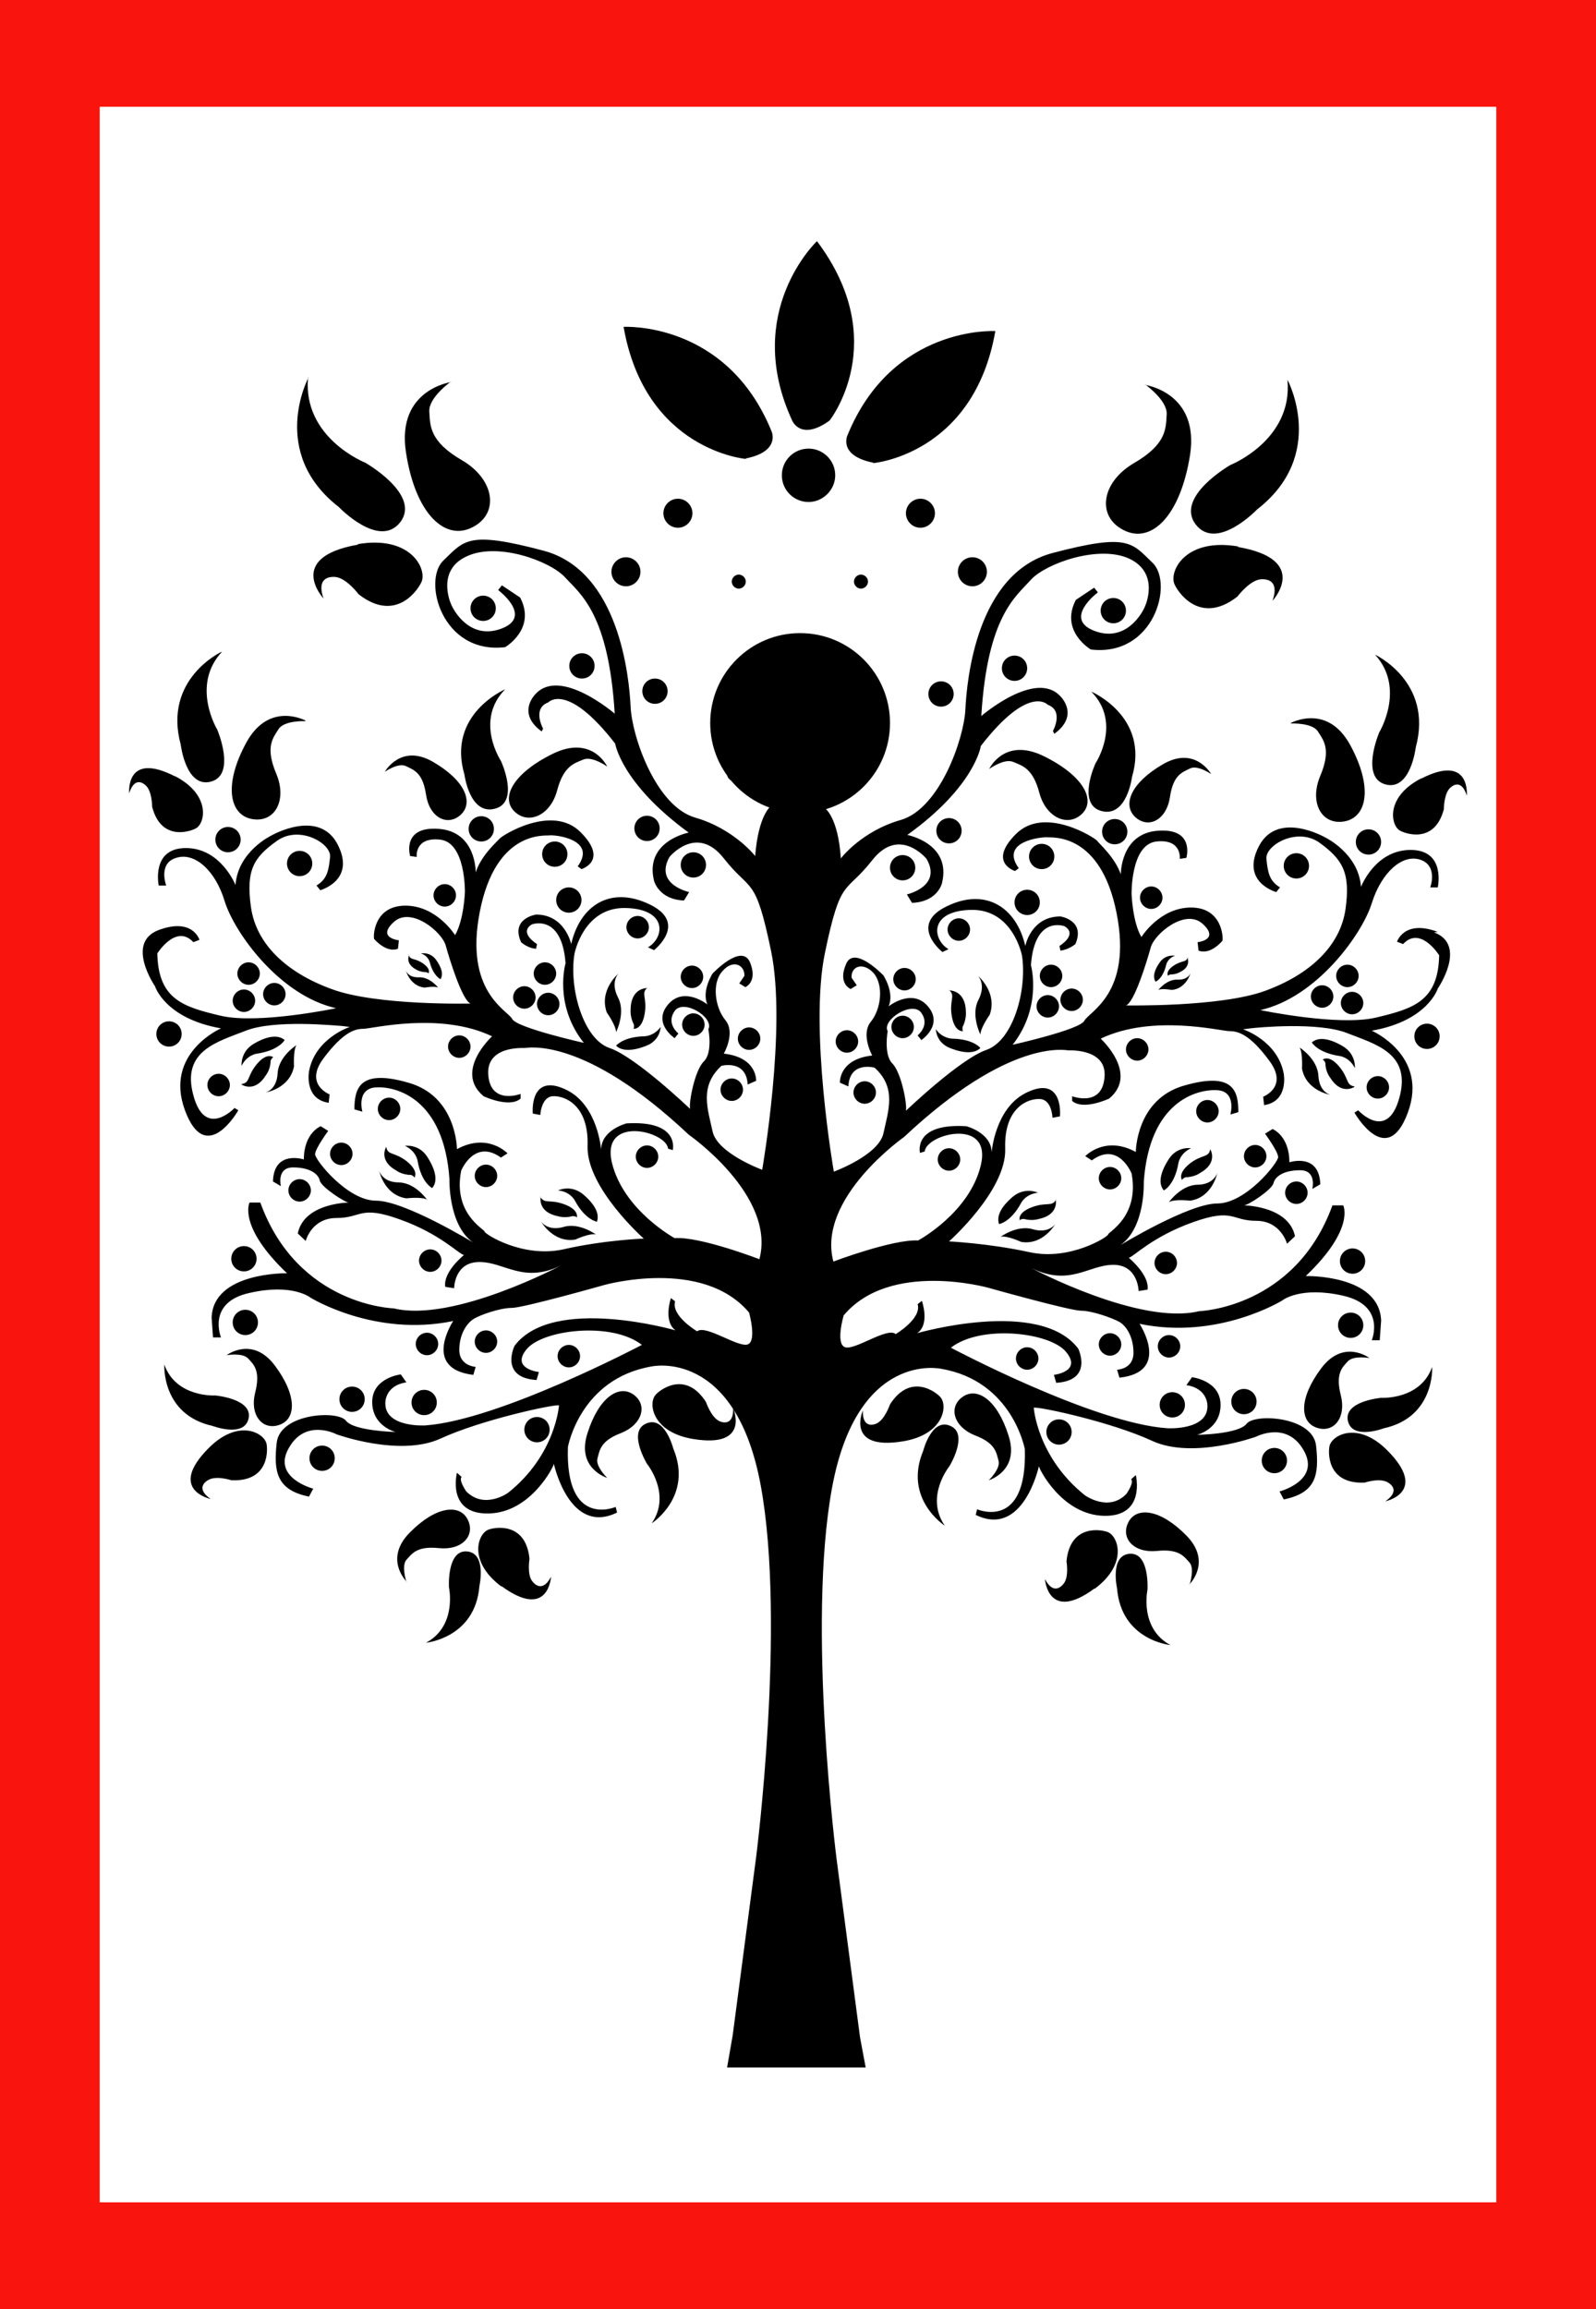<?xml version="1.0" encoding="UTF-8"?><svg id="Layer_2" xmlns="http://www.w3.org/2000/svg" viewBox="0 0 34.09 49.31"><rect x="0" y="0" width="34.09" height="49.31" fill="#333333" stroke="none"/><defs><style>.cls-1{fill:#000;}.cls-1,.cls-2,.cls-3{stroke-width:0px;}.cls-2{fill:#fff;}.cls-3{fill:#f9150d;}</style></defs><g id="Layer_1-2"><rect class="cls-2" x=".22" y=".86" width="33.06" height="47.55"/><path class="cls-1" d="M19.01,15.44c0,1.06-.86,1.92-1.92,1.92s-1.92-.86-1.92-1.92.86-1.92,1.92-1.92,1.92.86,1.92,1.92Z"/><path class="cls-1" d="M20.54,17.74c0,.15-.12.27-.27.27s-.27-.12-.27-.27.12-.27.27-.27.27.12.27.27Z"/><path class="cls-1" d="M20.37,14.82c0,.15-.12.27-.27.27s-.27-.12-.27-.27.12-.27.27-.27.27.12.27.27Z"/><path class="cls-1" d="M21.94,14.27c0,.15-.12.27-.27.27s-.27-.12-.27-.27.12-.27.27-.27.27.12.27.27Z"/><path class="cls-1" d="M24.05,13.04c0,.15-.12.27-.27.27s-.27-.12-.27-.27.12-.27.27-.27.27.12.27.27Z"/><path class="cls-1" d="M22.52,18.29c0,.15-.12.27-.27.27s-.27-.12-.27-.27.12-.27.27-.27.27.12.27.27Z"/><path class="cls-1" d="M19.55,18.53c0,.15-.12.27-.27.27s-.27-.12-.27-.27.12-.27.27-.27.27.12.27.27Z"/><path class="cls-1" d="M22.21,19.27c0,.15-.12.27-.27.27s-.27-.12-.27-.27.12-.27.27-.27.27.12.27.27Z"/><path class="cls-1" d="M27.96,18.49c0,.15-.12.27-.27.27s-.27-.12-.27-.27.12-.27.27-.27.27.12.27.27Z"/><path class="cls-1" d="M29.5,17.98c0,.15-.12.27-.27.27s-.27-.12-.27-.27.12-.27.27-.27.27.12.27.27Z"/><path class="cls-1" d="M24.08,17.76c0,.15-.12.27-.27.27s-.27-.12-.27-.27.12-.27.27-.27.27.12.27.27Z"/><path class="cls-1" d="M30.75,22.13c0,.15-.12.27-.27.27s-.27-.12-.27-.27.12-.27.27-.27.27.12.27.27Z"/><path class="cls-1" d="M29.12,28.3c0,.15-.12.27-.27.27s-.27-.12-.27-.27.12-.27.27-.27.27.12.27.27Z"/><path class="cls-1" d="M29.16,26.93c0,.15-.12.27-.27.27s-.27-.12-.27-.27.12-.27.27-.27.27.12.27.27Z"/><path class="cls-1" d="M25.31,30c0,.15-.12.27-.27.27s-.27-.12-.27-.27.12-.27.27-.27.27.12.27.27Z"/><path class="cls-1" d="M26.84,29.93c0,.15-.12.27-.27.27s-.27-.12-.27-.27.12-.27.27-.27.27.12.27.27Z"/><path class="cls-1" d="M27.49,31.19c0,.15-.12.27-.27.27s-.27-.12-.27-.27.12-.27.27-.27.27.12.27.27Z"/><path class="cls-1" d="M22.89,30.58c0,.15-.12.27-.27.27s-.27-.12-.27-.27.12-.27.27-.27.27.12.27.27Z"/><path class="cls-1" d="M26.57,24.69c0,.13.11.24.24.24s.24-.11.24-.24-.11-.24-.24-.24-.24.11-.24.24Z"/><path class="cls-1" d="M27.45,25.47c0,.13.11.24.24.24s.24-.11.24-.24-.11-.24-.24-.24-.24.11-.24.24Z"/><path class="cls-1" d="M29.19,23.22c0,.13.11.24.24.24s.24-.11.24-.24-.11-.24-.24-.24-.24.11-.24.24Z"/><path class="cls-1" d="M28.54,20.84c0,.13.11.24.24.24s.24-.11.24-.24-.11-.24-.24-.24-.24.11-.24.24Z"/><path class="cls-1" d="M28.64,21.42c0,.13.11.24.24.24s.24-.11.24-.24-.11-.24-.24-.24-.24.11-.24.24Z"/><path class="cls-1" d="M28,21.28c0,.13.11.24.24.24s.24-.11.24-.24-.11-.24-.24-.24-.24.11-.24.24Z"/><path class="cls-1" d="M24.35,19.17c0,.13.11.24.24.24s.24-.11.24-.24-.11-.24-.24-.24-.24.11-.24.24Z"/><path class="cls-1" d="M22.21,20.84c0,.13.11.24.24.24s.24-.11.24-.24-.11-.24-.24-.24-.24.11-.24.24Z"/><path class="cls-1" d="M22.65,21.35c0,.13.11.24.24.24s.24-.11.24-.24-.11-.24-.24-.24-.24.11-.24.24Z"/><path class="cls-1" d="M22.14,21.49c0,.13.11.24.24.24s.24-.11.24-.24-.11-.24-.24-.24-.24.11-.24.24Z"/><path class="cls-1" d="M24.05,22.41c0,.13.11.24.24.24s.24-.11.24-.24-.11-.24-.24-.24-.24.11-.24.24Z"/><path class="cls-1" d="M25.55,23.73c0,.13.11.24.24.24s.24-.11.24-.24-.11-.24-.24-.24-.24.11-.24.24Z"/><path class="cls-1" d="M24.73,28.75c0,.13.11.24.24.24s.24-.11.24-.24-.11-.24-.24-.24-.24.11-.24.24Z"/><path class="cls-1" d="M23.47,25.16c0,.13.11.24.24.24s.24-.11.24-.24-.11-.24-.24-.24-.24.11-.24.24Z"/><path class="cls-1" d="M20.24,19.85c0,.13.11.24.24.24s.24-.11.24-.24-.11-.24-.24-.24-.24.11-.24.24Z"/><path class="cls-1" d="M19.08,20.91c0,.13.11.24.24.24s.24-.11.24-.24-.11-.24-.24-.24-.24.11-.24.24Z"/><path class="cls-1" d="M19.04,21.93c0,.13.11.24.24.24s.24-.11.24-.24-.11-.24-.24-.24-.24.11-.24.24Z"/><path class="cls-1" d="M17.85,22.24c0,.13.11.24.24.24s.24-.11.24-.24-.11-.24-.24-.24-.24.11-.24.24Z"/><path class="cls-1" d="M18.23,23.33c0,.13.11.24.24.24s.24-.11.24-.24-.11-.24-.24-.24-.24.11-.24.24Z"/><path class="cls-1" d="M20.03,24.76c0,.13.11.24.24.24s.24-.11.24-.24-.11-.24-.24-.24-.24.11-.24.24Z"/><path class="cls-1" d="M24.66,26.97c0,.13.11.24.24.24s.24-.11.24-.24-.11-.24-.24-.24-.24.11-.24.24Z"/><path class="cls-1" d="M23.47,28.71c0,.13.11.24.24.24s.24-.11.24-.24-.11-.24-.24-.24-.24.11-.24.24Z"/><path class="cls-1" d="M21.7,29.01c0,.13.11.24.24.24s.24-.11.24-.24-.11-.24-.24-.24-.24.11-.24.24Z"/><path class="cls-1" d="M23.31,14.77s1.25.53.87,1.82c0,0-.11.87-.65.73-.54-.14-.13-1.02-.13-1.02,0,0,.57-.86-.09-1.53Z"/><path class="cls-1" d="M29.37,13.98s1.25.58.87,1.98c0,0-.11.94-.65.79-.54-.15-.13-1.11-.13-1.11,0,0,.57-.94-.09-1.66Z"/><path class="cls-1" d="M30.36,16.62c-.76.39-.66.98-.47,1.11.09.06.75.32.95-.45,0,0,0-.34.14-.46.11-.1.26-.12.35.17,0,0,.09-.91-.98-.36Z"/><path class="cls-1" d="M27.57,15.44s.78-.43,1.27.47c.49.9.36,1.54-.12,1.63-.49.09-.76-.4-.52-.97.24-.57.07-.76-.05-.95-.12-.19-.57-.17-.57-.17Z"/><path class="cls-1" d="M27.5,8.11s.86,1.6-.65,2.77c0,0-.86.9-1.31.32-.45-.59.74-1.27.74-1.27,0,0,1.34-.53,1.22-1.82Z"/><path class="cls-1" d="M26.45,11.67c-1.11-.19-1.47.5-1.37.79.05.14.53.92,1.35.28,0,0,.27-.36.51-.37.2-.01.37.09.24.46,0,0,.82-.88-.74-1.15Z"/><path class="cls-1" d="M24.46,8.22s1.16.16.96,1.49c-.21,1.33-.84,1.91-1.42,1.61-.58-.29-.48-1.02.22-1.43.71-.41.68-.75.7-1.04.02-.3-.46-.64-.46-.64Z"/><path class="cls-1" d="M30.59,29.2s.06,1.06-1.03,1.3c0,0-.68.26-.77-.16-.09-.42.71-.49.71-.49,0,0,.84.05,1.09-.66Z"/><path class="cls-1" d="M29.64,30.98c-.62-.63-1.17-.35-1.24-.11-.03.11-.08.83.75.79,0,0,.33-.11.5,0,.13.08.2.22-.06.4,0,0,.93-.19.05-1.08Z"/><path class="cls-1" d="M25.87,16.53s-.34-.61-1.03-.21c-.69.4-.87.87-.59,1.13.29.26.67.05.74-.43.07-.48.27-.53.43-.61.16-.08.45.12.45.12Z"/><path class="cls-1" d="M29.25,29s-.55-.42-1.03.22c-.48.64-.46,1.15-.09,1.27.36.12.63-.22.51-.69s.03-.6.15-.73c.12-.13.46-.07.46-.07Z"/><path class="cls-1" d="M25,35.13s-1.05-.1-1.14-1.21c0,0-.16-.71.27-.74.43-.03.38.77.38.77,0,0-.18.82.49,1.18Z"/><path class="cls-1" d="M23.38,33.93c.71-.53.51-1.11.29-1.21-.11-.05-.81-.2-.89.62,0,0,.06.35-.07.49-.1.12-.25.16-.39-.11,0,0,.06.94,1.06.2Z"/><path class="cls-1" d="M25.4,33.84s.5-.48-.06-1.05c-.56-.57-1.07-.62-1.24-.28-.17.34.12.66.61.61.48-.05.58.12.7.25.11.13,0,.47,0,.47Z"/><path class="cls-1" d="M20.18,32.58s-.89-.57-.46-1.6c0,0,.18-.71.58-.53.4.17-.02.86-.02.86,0,0-.53.65-.1,1.27Z"/><path class="cls-1" d="M19.28,30.78c.87-.14.97-.75.81-.94-.07-.09-.63-.55-1.08.15,0,0-.11.33-.29.41-.14.06-.3.03-.29-.28,0,0-.38.86.85.66Z"/><path class="cls-1" d="M21.12,31.61s.67-.2.42-.96c-.24-.76-.67-1.04-.98-.82-.31.22-.19.64.26.82.45.17.46.37.51.55.04.17-.21.41-.21.41Z"/><path class="cls-1" d="M21.13,16.42s.32-.69,1.17-.27c.85.42,1.11.94.81,1.23-.3.29-.77.08-.91-.45-.14-.53-.37-.58-.56-.66-.19-.08-.51.15-.51.15Z"/><path class="cls-1" d="M25.85,24.54s.18.29-.22.51c0,0-.12.09-.31.09,0,0-.07.03-.07.06,0,0-.11-.13.16-.35.27-.21.41-.12.44-.31Z"/><path class="cls-1" d="M24.86,25.42s.23-.11.31-.58c0,0,.03-.21.27-.32,0,0-.3-.05-.48.24-.18.28-.22.51-.11.65Z"/><path class="cls-1" d="M24.96,25.68s.26-.37.61-.38c.36,0,.43-.25.43-.25,0,0-.1.52-.58.59,0,0-.33-.04-.45.03Z"/><path class="cls-1" d="M22.55,25.61s.08.33-.36.42c0,0-.14.05-.32,0,0,0-.08,0-.09.03,0,0-.06-.16.26-.28.32-.12.42,0,.52-.16Z"/><path class="cls-1" d="M21.34,26.14s.25-.04.47-.45c0,0,.09-.19.36-.22,0,0-.27-.13-.53.08-.26.22-.36.42-.3.59Z"/><path class="cls-1" d="M21.36,26.42s.36-.27.7-.17c.34.1.48-.11.48-.11,0,0-.26.46-.73.38,0,0-.3-.14-.44-.11Z"/><path class="cls-1" d="M28.93,23.21s-.28.19-.52-.2c0,0-.1-.12-.1-.31,0,0-.03-.07-.06-.07,0,0,.13-.12.35.14.22.26.14.4.33.43Z"/><path class="cls-1" d="M28.02,22.26s.12.22.59.29c0,0,.21.02.33.26,0,0,.03-.3-.26-.47-.29-.17-.52-.2-.66-.08Z"/><path class="cls-1" d="M27.76,22.37s.38.24.4.6c.02.36.26.41.26.41,0,0-.52-.08-.61-.56,0,0,.02-.33-.05-.45Z"/><path class="cls-1" d="M25.36,20.44s.1.2-.16.32c0,0-.08.05-.2.05,0,0-.05.01-.05.03,0,0-.07-.09.12-.22.18-.12.27-.06.3-.18Z"/><path class="cls-1" d="M24.69,20.96s.15-.06.22-.36c0,0,.03-.14.19-.19,0,0-.19-.04-.32.13-.13.18-.16.32-.1.42Z"/><path class="cls-1" d="M24.74,21.14s.18-.23.41-.22c.23.01.28-.14.28-.14,0,0-.09.33-.4.36,0,0-.21-.04-.29,0Z"/><path class="cls-1" d="M20.27,21.15s.35-.02.36.45c0,0,.02.16-.07.33,0,0-.01.08.01.09,0,0-.18.03-.24-.32-.06-.35.09-.43-.06-.56Z"/><path class="cls-1" d="M20.94,22.38s-.14-.19-.6-.2c0,0-.21,0-.35-.2,0,0,0,.28.3.4.3.12.53.12.65,0Z"/><path class="cls-1" d="M20.94,22.09s-.21-.42-.04-.74c.17-.33-.01-.51-.01-.51,0,0,.42.35.25.83,0,0-.2.28-.2.43Z"/><path class="cls-1" d="M17.84,10.15c0,.31-.26.57-.57.57s-.57-.25-.57-.57.26-.57.57-.57.57.25.57.57Z"/><path class="cls-1" d="M15.93,12.42c0,.08-.07.15-.15.15s-.15-.07-.15-.15.07-.15.15-.15.15.07.15.15Z"/><path class="cls-1" d="M18.54,12.42c0,.08-.07.15-.15.15s-.15-.07-.15-.15.07-.15.15-.15.15.07.15.15Z"/><path class="cls-1" d="M15.83,16.53c0,.08-.07.15-.15.15s-.15-.07-.15-.15.07-.15.15-.15.15.07.15.15Z"/><path class="cls-1" d="M14.79,10.96c0,.17-.14.31-.31.31s-.31-.14-.31-.31.14-.31.31-.31.31.14.31.31Z"/><circle class="cls-1" cx="20.77" cy="12.21" r=".31"/><path class="cls-1" d="M30.71,19.9c-.72-.27-.87.21-.87.21l.13.05c.37-.4.77.24.77.24-.02.98-.55,1.14-1.35,1.33-.8.19-2.47-.16-2.47-.16,1.2-.27,2.17-1.61,2.38-2.28s.66-1.06,1.04-.93.21.59.21.59h.16s.18-.8-.58-.8-1.06.79-1.06.79c-.05-.72-.77-1.06-.77-1.06,0,0-1.01-.58-1.41.19-.4.77.37.98.37.98l.08-.1c-.23-.14-.26-.32-.29-.61-.03-.29.66-.69,1.14-.34.48.35.66.63.55,1.41-.11.79-.76,1.4-1.72,1.75-.96.35-2.97.31-2.97.31.18-.06.45-.95.53-1.24.08-.29.74-.84,1.11-.5.37.34-.11.39-.11.39l.02.18c.26.1.51-.21.51-.21.02-.06,0-.71-.67-.71s-1.06.63-1.06.63c-.19-.32-.21-.92-.21-.92,0,0-.02-1.06.53-1.12.55-.06.5.37.5.37l.14-.02s.19-.64-.61-.58c-.8.06-.79.93-.79.93-.13-.37-.47-.66-.51-.72-.05-.06-1.12-.75-1.73-.14-.61.61-.02.79-.02.79l.08-.06c-.42-.58.5-.67.61-.66s1.14-.1,1.48,1.62c.34,1.72-.59,2.1-.69,2.3-.1.19-1.53.51-1.53.51.64-.82.39-1.7.39-1.7.08-1.08.72-.83.72-.83.29.18-.11.42-.11.42l.02.1c.18-.02.32-.14.32-.14.22-.51-.32-.59-.32-.59-.63,0-.75.63-.75.63-.19-.82-.84-1.25-1.67-.85-.84.4-.1.98-.1.98l.13-.06c-.35-.21-.42-.82.48-.84.9-.02,1.09.98,1.09.98.11.74-.19,1.81-.76,2.01-.56.19-1.72,1.3-1.72,1.3.03-.14-.1-.82-.29-1.01-.19-.19-.1-.69-.1-.69-.13-.24.53-.66.72-.39.19.27-.08.48-.08.48l.08.1s.48-.32.14-.72c-.34-.4-.84,0-.84,0,.13-.29-.11-.66-.11-.66,0,0-.63-.66-.8-.24-.18.42.1.53.1.53l.13-.08-.11-.16c-.02-.24.24-.35.47-.1.22.26.16.77-.06,1.04-.22.27.03.72.03.72-.72.08-.69.58-.69.58l.18.08c.03-.55.56-.4.56-.4.48.43.29.93.19,1.4-.1.47-1.06.82-1.06.82,0,0-.53-3.04-.19-4.67.34-1.64.43-1.24,1.01-1.98.58-.74,1.16-.03,1.16-.03.34.59-.42.76-.42.76l.11.18c.55-.02.64-.42.64-.42.21-.85-.74-1.03-.74-1.03,1.45-1.04,1.57-1.9,1.57-1.9,1.03-1.33,1.43-.88,1.43-.88.35.13.11.56.11.56l.03.06c.55-.4.13-.8.13-.8-.53-.58-1.69.42-1.69.42.13-2.14.74-2.55,1.06-2.91.32-.35,1.45-.75,2.1-.45.66.31.34,1.01.34,1.01-.06.16-.42.79-1.09.53-.67-.26.08-.82.08-.82l-.08-.1-.39.26c-.35.67.32,1.06.32,1.06,1.35.16,1.77-1.41,1.32-1.85-.45-.43-.51-.64-2.14-.21-1.62.43-1.83,2.71-1.86,3.34-.03.63-.55,2.12-1.38,2.36-.84.24-1.28.82-1.28.82-.06-.89-.34-1.07-.34-1.07l-.56-.03v-.05s-.59.03-.59.03c0,0-.27.18-.34,1.07,0,0-.45-.58-1.28-.82-.84-.24-1.35-1.73-1.38-2.36-.03-.63-.24-2.91-1.86-3.34-1.62-.43-1.69-.22-2.14.21-.45.43-.03,2.01,1.32,1.85,0,0,.67-.39.32-1.06l-.39-.26-.08.1s.75.56.08.82c-.67.26-1.03-.37-1.09-.53,0,0-.32-.71.34-1.01.66-.31,1.78.1,2.1.45.32.35.93.77,1.06,2.91,0,0-1.16-1-1.69-.42,0,0-.42.4.13.8l.03-.06s-.24-.43.11-.56c0,0,.4-.45,1.43.88,0,0,.13.85,1.57,1.9,0,0-.95.18-.74,1.03,0,0,.1.4.64.42l.11-.18s-.75-.16-.42-.75c0,0,.58-.71,1.16.03.58.74.67.34,1.01,1.98.34,1.64-.19,4.67-.19,4.67,0,0-.96-.35-1.06-.82-.1-.47-.29-.96.19-1.4,0,0,.53-.14.56.4l.18-.08s.03-.5-.69-.58c0,0,.26-.45.03-.72-.22-.27-.29-.79-.06-1.04.22-.26.48-.14.47.1l-.11.16.13.08s.27-.11.1-.53c-.18-.42-.8.24-.8.24,0,0-.24.37-.11.66,0,0-.5-.4-.84,0-.34.4.14.72.14.72l.08-.1s-.27-.21-.08-.48c.19-.27.85.14.72.39,0,0,.1.5-.1.69-.19.19-.32.87-.29,1.01,0,0-1.16-1.11-1.72-1.3-.56-.19-.87-1.27-.75-2.01,0,0,.19-1,1.09-.98.9.02.84.63.48.84l.13.06s.74-.58-.1-.98c-.84-.4-1.48.03-1.67.85,0,0-.13-.63-.75-.63,0,0-.55.08-.32.59,0,0,.14.13.32.14l.02-.1s-.4-.24-.11-.42c0,0,.64-.24.72.83,0,0-.26.88.39,1.7,0,0-1.43-.32-1.53-.51-.1-.19-1.03-.58-.69-2.3.34-1.72,1.37-1.61,1.48-1.62.11-.02,1.03.08.61.66l.08.06s.59-.18-.02-.79c-.61-.61-1.69.08-1.73.14-.05.06-.39.35-.51.72,0,0,.02-.87-.79-.93-.8-.06-.61.58-.61.58l.14.02s-.05-.43.5-.37c.55.06.53,1.12.53,1.12,0,0-.02.59-.21.92,0,0-.39-.63-1.06-.63s-.69.64-.67.71c0,0,.26.31.51.21l.02-.18s-.48-.05-.11-.39c.37-.34,1.03.21,1.11.5s.35,1.17.53,1.24c0,0-2.01.05-2.97-.31-.96-.35-1.61-.96-1.72-1.75-.11-.79.06-1.06.55-1.41.48-.35,1.17.05,1.14.34-.03.29-.06.47-.29.61l.08.1s.77-.21.37-.98c-.4-.77-1.41-.19-1.41-.19,0,0-.72.34-.77,1.06,0,0-.31-.79-1.06-.79s-.58.8-.58.8h.16s-.18-.47.21-.59c.39-.13.84.26,1.04.93.21.67,1.17,2.01,2.38,2.28,0,0-1.67.35-2.47.16-.8-.19-1.33-.35-1.35-1.33,0,0,.4-.64.77-.24l.13-.05s-.14-.48-.87-.21c-.72.27-.08,1.2-.08,1.2,0,0,.21.69,1.41.9,0,0-1.22.53-.77,1.75.45,1.22,1.14,0,1.14,0l-.08-.05s-.63.67-.88-.27c-.26-.95.51-1.14,1.12-1.38.61-.24,1.9-.11,2.06-.1l.16.02s-.74.24-.87.95c0,0-.11.59.42.67l.02-.18s-.55-.21-.13-.77c.42-.56.67-.63.85-.63s1.64-.37,2.75.16c0,0-.82.75-.18,1.28,0,0,.55.26.79.05v-.1s-.63.24-.69-.39c-.06-.63.71-.59.77-.59s1.26-.27,3.51,1.85c0,0,1.87,1.3,1.51,2.66,0,0-1.27-.49-1.81-.45,0,0-1.09-.59-1.34-1.61-.24-1.02,1.16-.68,1.2-.3l.1.03s.16-.64-.99-.57c0,0-.54.14-.54.56,0,0-.07-.94-.73-1.27-.66-.33-.75.21-.73.5l.16.03s.02-.38.26-.4c.24-.02.78.17.75,1.06-.03.89,1.2,1.98,1.2,1.98,0,0-.85.03-1.72.23-.87.19-1.68-.33-1.68-.38s-.68-.38-.5-1.3c0,0,.28-.69.85-.28l.14-.09s-.42-.45-1.08-.09c0,0,0-1.13-1.04-1.42-1.04-.3-1.15.12-1.15.57l.17.05s-.14-.5.3-.52c.43-.02,1.44.24,1.56,1.96,0,0-.03.97.5,1.35,0,0-1.46-.89-2.07-.89s-1.3-.87-1.3-.99.28-.5.28-.5l-.16-.1s-.36.14-.36.71c0,0-.64-.21-.66.47l.17.1s-.1-.4.26-.4.54.14.57.28c.03.14.54.47.62.47s-.95-.02-1.09.66l.17.16s.12-.49.66-.49.49-.28,1.35.03c.87.31,1.27.75,1.37.76,0,0-.45.36-.4.68l.19.03s0-.56.54-.56.94.47,1.75.07c0,0-2.31,1.23-3.58.92,0,0-2.05-.05-2.85-2.26h-.23s-.26.5.8,1.51c0,0-1.58-.03-1.61.95l.03.42h.17s-.31-.75.61-.95c.92-.21,1.3.1,1.3.1,0,0,1.37.85,3.05.5,0,0-.68,1.02.43,1.15l.05-.17s-.35-.02-.35-.36.16-.57.3-.66c.14-.09.57-.24.82-.24s1.98-.49,1.98-.49c0,0,2.1-.59,3.09.59,0,0,.17.61-.03.68-.21.07-.9-.43-1.08-.28,0,0-.56-.33-.47-.64l-.09-.07s-.17.5.1.69c0,0-2.62-.76-3.44.33,0,0-.33.68.47.73l.05-.17s-.61-.07-.26-.49c.35-.42,1.82-.59,2.46-.09,0,0-3.05,1.61-4.63,1.72,0,0-.85.05-.85-.47,0,0-.02-.38.45-.45l-.12-.17s-.61.07-.61.59.5.64.5.64c0,0-.89-.02-1.06-.24-.17-.23-1.41-.16-1.48.47-.07.62,0,1.01.69,1.15l.09-.17s-.89-.23-.52-.87c.36-.64,1.02-.29,1.02-.29,0,0,1.35.49,2.22.09.87-.4,2.4-.73,2.53-.71,0,0-.07,1.06-1.09,1.87,0,0-.5.36-.89-.03,0,0-.17-.24-.1-.31l-.1-.09s-.23.89.68.87c.9-.02,1.39-1.01,1.39-1.06,0,0,.33,1.54,1.35,1.04l-.03-.12s-1.08.47-1.02-1.28c0,0,.26-1.46,1.79-1.72,0,0,1.79-.4,2.33,2.55.54,2.95-.1,7.93-.1,7.93l-.5,3.8-.12.69h2.96l-.12-.64-.5-3.8s-.64-4.98-.1-7.93c.54-2.95,2.33-2.55,2.33-2.55,1.53.26,1.79,1.72,1.79,1.72.05,1.75-1.02,1.28-1.02,1.28l-.03.12c1.02.5,1.35-1.04,1.35-1.04,0,.05.49,1.04,1.39,1.06.9.02.68-.87.68-.87l-.1.09c.07.07-.1.31-.1.31-.38.4-.89.03-.89.03-1.02-.82-1.09-1.87-1.09-1.87.14-.02,1.67.31,2.53.71.87.4,2.22-.09,2.22-.09,0,0,.66-.35,1.02.3.36.64-.52.87-.52.87l.09.17c.69-.14.76-.52.69-1.15-.07-.62-1.3-.69-1.48-.47-.17.23-1.06.24-1.06.24,0,0,.5-.12.5-.64s-.61-.59-.61-.59l-.12.17c.47.07.45.45.45.45,0,.52-.85.47-.85.47-1.58-.1-4.63-1.72-4.63-1.72.64-.5,2.12-.33,2.46.09.35.42-.26.49-.26.49l.05.17c.8-.05.47-.73.47-.73-.82-1.09-3.44-.33-3.44-.33.28-.19.1-.69.1-.69l-.09.07c.09.31-.47.64-.47.64-.17-.16-.87.35-1.08.28-.21-.07-.03-.68-.03-.68.99-1.18,3.09-.59,3.09-.59,0,0,1.74.49,1.98.49s.68.16.82.24.3.31.3.66-.35.36-.35.36l.05.17c1.11-.12.43-1.15.43-1.15,1.68.35,3.05-.5,3.05-.5,0,0,.38-.31,1.3-.1.92.21.61.95.61.95h.17l.03-.42c-.04-.99-1.61-.95-1.61-.95,1.06-1.01.8-1.51.8-1.51h-.23c-.8,2.2-2.85,2.26-2.85,2.26-1.27.31-3.58-.92-3.58-.92.82.4,1.22-.07,1.75-.07s.54.56.54.56l.19-.03c.05-.31-.4-.68-.4-.68.1-.02.5-.45,1.37-.76.87-.31.82-.03,1.35-.03s.66.49.66.49l.17-.16c-.14-.68-1.18-.66-1.09-.66s.59-.33.63-.47c.03-.14.21-.28.57-.28s.26.4.26.4l.17-.1c-.02-.68-.66-.47-.66-.47,0-.57-.36-.71-.36-.71l-.16.1s.28.38.28.5-.69.99-1.3.99-2.07.89-2.07.89c.54-.38.5-1.35.5-1.35.12-1.72,1.13-1.98,1.56-1.96.43.02.29.52.29.52l.17-.05c0-.45-.1-.87-1.15-.57-1.04.29-1.04,1.42-1.04,1.42-.66-.36-1.08.09-1.08.09l.14.09c.57-.42.85.28.85.28.17.92-.5,1.25-.5,1.3s-.82.57-1.68.38c-.87-.19-1.72-.23-1.72-.23,0,0,1.23-1.09,1.2-1.98-.03-.89.5-1.08.75-1.06s.26.4.26.4l.16-.03c.02-.3-.07-.83-.73-.5-.66.33-.73,1.27-.73,1.27,0-.42-.54-.56-.54-.56-1.15-.07-.99.57-.99.57l.1-.03c.04-.38,1.44-.73,1.2.29-.24,1.02-1.34,1.61-1.34,1.61-.54-.03-1.81.45-1.81.45-.36-1.35,1.51-2.66,1.51-2.66,2.26-2.12,3.45-1.85,3.51-1.85s.84-.03.77.59c-.06.63-.69.39-.69.39v.1c.24.21.79-.05.79-.05.64-.53-.18-1.28-.18-1.28,1.11-.53,2.57-.16,2.75-.16s.43.06.85.63c.42.56-.13.77-.13.77l.02.18c.53-.08.42-.67.42-.67-.13-.71-.87-.95-.87-.95l.16-.02c.16-.02,1.45-.14,2.06.1.61.24,1.38.43,1.12,1.38-.26.95-.88.27-.88.27l-.08.05s.69,1.22,1.14,0c.45-1.22-.77-1.75-.77-1.75,1.2-.21,1.41-.9,1.41-.9,0,0,.64-.93-.08-1.2Z"/><path class="cls-1" d="M13.55,17.69c0,.15.12.27.27.27s.27-.12.27-.27-.12-.27-.27-.27-.27.12-.27.27Z"/><path class="cls-1" d="M13.72,14.76c0,.15.12.27.27.27s.27-.12.27-.27-.12-.27-.27-.27-.27.12-.27.27Z"/><path class="cls-1" d="M12.16,14.22c0,.15.12.27.27.27s.27-.12.27-.27-.12-.27-.27-.27-.27.12-.27.27Z"/><path class="cls-1" d="M10.05,12.99c0,.15.12.27.27.27s.27-.12.27-.27-.12-.27-.27-.27-.27.12-.27.27Z"/><path class="cls-1" d="M11.58,18.24c0,.15.12.27.27.27s.27-.12.27-.27-.12-.27-.27-.27-.27.12-.27.27Z"/><path class="cls-1" d="M14.54,18.47c0,.15.12.27.27.27s.27-.12.27-.27-.12-.27-.27-.27-.27.12-.27.27Z"/><path class="cls-1" d="M11.88,19.22c0,.15.12.27.27.27s.27-.12.27-.27-.12-.27-.27-.27-.27.12-.27.27Z"/><path class="cls-1" d="M6.13,18.44c0,.15.12.27.27.27s.27-.12.27-.27-.12-.27-.27-.27-.27.12-.27.27Z"/><path class="cls-1" d="M4.6,17.93c0,.15.12.27.27.27s.27-.12.27-.27-.12-.27-.27-.27-.27.12-.27.27Z"/><path class="cls-1" d="M10.01,17.7c0,.15.12.27.27.27s.27-.12.27-.27-.12-.27-.27-.27-.27.12-.27.27Z"/><path class="cls-1" d="M3.34,22.08c0,.15.12.27.27.27s.27-.12.27-.27-.12-.27-.27-.27-.27.12-.27.27Z"/><path class="cls-1" d="M4.97,28.24c0,.15.12.27.27.27s.27-.12.27-.27-.12-.27-.27-.27-.27.12-.27.27Z"/><path class="cls-1" d="M4.94,26.88c0,.15.12.27.27.27s.27-.12.27-.27-.12-.27-.27-.27-.27.12-.27.27Z"/><path class="cls-1" d="M8.79,29.95c0,.15.12.27.27.27s.27-.12.27-.27-.12-.27-.27-.27-.27.12-.27.27Z"/><path class="cls-1" d="M7.25,29.88c0,.15.12.27.27.27s.27-.12.27-.27-.12-.27-.27-.27-.27.12-.27.27Z"/><path class="cls-1" d="M6.61,31.14c0,.15.12.27.27.27s.27-.12.27-.27-.12-.27-.27-.27-.27.12-.27.27Z"/><path class="cls-1" d="M11.2,30.53c0,.15.12.27.27.27s.27-.12.27-.27-.12-.27-.27-.27-.27.12-.27.27Z"/><path class="cls-1" d="M7.53,24.64c0,.13-.11.24-.24.24s-.24-.11-.24-.24.11-.24.24-.24.24.11.24.24Z"/><path class="cls-1" d="M6.64,25.42c0,.13-.11.24-.24.24s-.24-.11-.24-.24.11-.24.24-.24.24.11.24.24Z"/><path class="cls-1" d="M4.91,23.17c0,.13-.11.24-.24.24s-.24-.11-.24-.24.11-.24.24-.24.24.11.24.24Z"/><path class="cls-1" d="M5.55,20.79c0,.13-.11.24-.24.24s-.24-.11-.24-.24.11-.24.24-.24.24.11.24.24Z"/><path class="cls-1" d="M5.45,21.37c0,.13-.11.24-.24.24s-.24-.11-.24-.24.11-.24.24-.24.24.11.24.24Z"/><path class="cls-1" d="M6.1,21.23c0,.13-.11.24-.24.24s-.24-.11-.24-.24.11-.24.24-.24.24.11.24.24Z"/><path class="cls-1" d="M9.74,19.12c0,.13-.11.24-.24.24s-.24-.11-.24-.24.11-.24.24-.24.24.11.24.24Z"/><path class="cls-1" d="M11.88,20.79c0,.13-.11.24-.24.24s-.24-.11-.24-.24.11-.24.24-.24.24.11.24.24Z"/><path class="cls-1" d="M11.44,21.3c0,.13-.11.24-.24.24s-.24-.11-.24-.24.11-.24.24-.24.24.11.24.24Z"/><path class="cls-1" d="M11.95,21.44c0,.13-.11.24-.24.24s-.24-.11-.24-.24.11-.24.24-.24.24.11.24.24Z"/><path class="cls-1" d="M10.05,22.35c0,.13-.11.24-.24.24s-.24-.11-.24-.24.11-.24.24-.24.24.11.24.24Z"/><path class="cls-1" d="M8.55,23.68c0,.13-.11.24-.24.24s-.24-.11-.24-.24.11-.24.24-.24.24.11.24.24Z"/><path class="cls-1" d="M9.36,28.7c0,.13-.11.24-.24.24s-.24-.11-.24-.24.11-.24.24-.24.24.11.24.24Z"/><path class="cls-1" d="M10.62,25.11c0,.13-.11.24-.24.24s-.24-.11-.24-.24.11-.24.24-.24.24.11.24.24Z"/><path class="cls-1" d="M13.86,19.8c0,.13-.11.24-.24.24s-.24-.11-.24-.24.11-.24.24-.24.24.11.24.24Z"/><path class="cls-1" d="M15.02,20.86c0,.13-.11.24-.24.24s-.24-.11-.24-.24.11-.24.24-.24.24.11.24.24Z"/><path class="cls-1" d="M15.05,21.88c0,.13-.11.24-.24.24s-.24-.11-.24-.24.11-.24.24-.24.24.11.24.24Z"/><path class="cls-1" d="M16.24,22.18c0,.13-.11.24-.24.24s-.24-.11-.24-.24.11-.24.24-.24.24.11.24.24Z"/><path class="cls-1" d="M15.87,23.27c0,.13-.11.24-.24.24s-.24-.11-.24-.24.11-.24.24-.24.24.11.24.24Z"/><path class="cls-1" d="M14.06,24.7c0,.13-.11.24-.24.24s-.24-.11-.24-.24.11-.24.24-.24.24.11.24.24Z"/><path class="cls-1" d="M9.43,26.92c0,.13-.11.24-.24.24s-.24-.11-.24-.24.11-.24.24-.24.24.11.24.24Z"/><path class="cls-1" d="M10.62,28.65c0,.13-.11.24-.24.24s-.24-.11-.24-.24.11-.24.24-.24.24.11.24.24Z"/><path class="cls-1" d="M12.39,28.96c0,.13-.11.24-.24.24s-.24-.11-.24-.24.11-.24.24-.24.24.11.24.24Z"/><path class="cls-1" d="M10.79,14.72s-1.25.53-.87,1.82c0,0,.11.87.65.73.54-.14.13-1.02.13-1.02,0,0-.57-.86.09-1.53Z"/><path class="cls-1" d="M4.73,13.92s-1.25.58-.87,1.98c0,0,.11.94.65.79.54-.15.13-1.11.13-1.11,0,0-.57-.94.1-1.66Z"/><path class="cls-1" d="M3.73,16.57c.76.39.66.98.47,1.11-.09.06-.75.32-.95-.45,0,0,0-.34-.14-.46-.11-.1-.26-.12-.35.17,0,0-.09-.91.98-.36Z"/><path class="cls-1" d="M6.53,15.39s-.78-.43-1.27.47c-.49.9-.36,1.54.12,1.63.49.09.76-.4.52-.97-.24-.57-.07-.76.05-.95.12-.19.57-.17.57-.17Z"/><path class="cls-1" d="M6.59,8.06s-.86,1.6.65,2.77c0,0,.86.9,1.31.32.45-.59-.75-1.27-.75-1.27,0,0-1.34-.53-1.22-1.82Z"/><path class="cls-1" d="M7.64,11.62c1.11-.19,1.47.5,1.37.79-.05.14-.53.92-1.35.28,0,0-.27-.36-.51-.37-.2-.01-.37.09-.24.46,0,0-.82-.88.74-1.15Z"/><path class="cls-1" d="M9.63,8.16s-1.16.16-.96,1.49.84,1.91,1.42,1.61c.58-.29.48-1.02-.22-1.43-.71-.41-.68-.75-.7-1.04-.02-.3.46-.64.46-.64Z"/><path class="cls-1" d="M3.51,29.15s-.06,1.06,1.03,1.3c0,0,.68.26.77-.16.09-.42-.71-.49-.71-.49,0,0-.84.05-1.09-.66Z"/><path class="cls-1" d="M4.45,30.93c.62-.63,1.17-.35,1.24-.11.03.11.08.83-.75.79,0,0-.33-.11-.5,0-.13.08-.2.22.06.4,0,0-.93-.19-.05-1.08Z"/><path class="cls-1" d="M8.22,16.48s.34-.61,1.03-.21c.69.4.87.87.59,1.13-.29.26-.67.05-.74-.43-.07-.48-.27-.53-.43-.61-.16-.08-.45.12-.45.12Z"/><path class="cls-1" d="M4.84,28.94s.55-.42,1.03.22c.48.64.46,1.15.09,1.27-.36.12-.63-.22-.51-.69.12-.47-.03-.6-.15-.73-.12-.13-.46-.07-.46-.07Z"/><path class="cls-1" d="M9.1,35.08s1.05-.1,1.14-1.21c0,0,.16-.71-.27-.74-.43-.03-.38.77-.38.77,0,0,.18.82-.49,1.18Z"/><path class="cls-1" d="M10.71,33.88c-.71-.53-.51-1.11-.29-1.21.11-.05.81-.2.89.62,0,0-.06.35.07.49.1.12.25.16.39-.11,0,0-.05.94-1.06.2Z"/><path class="cls-1" d="M8.69,33.78s-.5-.48.06-1.05c.56-.57,1.07-.62,1.24-.28.17.34-.12.66-.61.61-.48-.05-.58.12-.7.25-.11.13,0,.47,0,.47Z"/><path class="cls-1" d="M13.92,32.53s.89-.57.46-1.6c0,0-.18-.71-.58-.53-.4.17.02.86.02.86,0,0,.53.65.1,1.27Z"/><path class="cls-1" d="M14.81,30.73c-.87-.14-.97-.75-.81-.94.07-.09.63-.55,1.08.15,0,0,.11.33.29.41.14.06.3.03.29-.28,0,0,.38.86-.85.66Z"/><path class="cls-1" d="M12.97,31.56s-.67-.2-.42-.96c.24-.76.67-1.04.98-.82.31.22.19.64-.26.82-.45.17-.46.37-.51.55-.04.17.21.41.21.41Z"/><path class="cls-1" d="M12.97,16.37s-.32-.69-1.17-.27c-.85.42-1.11.94-.81,1.23.3.29.77.08.91-.45.14-.53.37-.58.56-.66.19-.08.51.15.51.15Z"/><path class="cls-1" d="M8.25,24.49s-.18.29.22.51c0,0,.12.09.31.09,0,0,.07.03.07.06,0,0,.11-.13-.16-.35-.27-.21-.41-.12-.44-.31Z"/><path class="cls-1" d="M9.23,25.37s-.23-.11-.31-.58c0,0-.03-.21-.27-.32,0,0,.3-.05.48.24.18.28.22.51.11.65Z"/><path class="cls-1" d="M9.13,25.63s-.25-.37-.61-.38c-.36,0-.42-.25-.42-.25,0,0,.1.52.58.59,0,0,.33-.04.45.03Z"/><path class="cls-1" d="M11.55,25.55s-.08.33.36.42c0,0,.14.05.32,0,0,0,.08,0,.09.03,0,0,.06-.16-.26-.28-.32-.12-.42,0-.52-.16Z"/><path class="cls-1" d="M12.75,26.09s-.25-.04-.47-.45c0,0-.09-.19-.36-.22,0,0,.27-.13.53.08.26.22.36.42.3.59Z"/><path class="cls-1" d="M12.74,26.37s-.36-.27-.7-.17c-.34.1-.48-.11-.48-.11,0,0,.26.46.73.38,0,0,.3-.14.44-.11Z"/><path class="cls-1" d="M5.16,23.16s.28.19.52-.2c0,0,.1-.12.1-.31,0,0,.03-.07.06-.07,0,0-.13-.12-.35.14-.22.26-.14.4-.33.43Z"/><path class="cls-1" d="M6.08,22.21s-.12.22-.59.29c0,0-.21.02-.33.26,0,0-.03-.3.26-.47.29-.17.52-.2.66-.08Z"/><path class="cls-1" d="M6.33,22.32s-.38.24-.4.6c-.02.36-.26.41-.26.41,0,0,.52-.08.61-.56,0,0-.02-.33.05-.45Z"/><path class="cls-1" d="M8.74,20.39s-.1.19.16.32c0,0,.08.05.2.05,0,0,.05.01.05.03,0,0,.07-.09-.12-.22-.18-.12-.27-.06-.3-.18Z"/><path class="cls-1" d="M9.41,20.91s-.15-.06-.23-.36c0,0-.03-.14-.19-.19,0,0,.19-.04.32.13.13.18.16.32.1.42Z"/><path class="cls-1" d="M9.36,21.09s-.18-.23-.41-.22c-.23.01-.28-.14-.28-.14,0,0,.09.33.4.36,0,0,.21-.04.29,0Z"/><path class="cls-1" d="M13.83,21.1s-.35-.02-.36.45c0,0-.02.16.07.33,0,0,.01.08-.01.09,0,0,.18.03.24-.32.06-.35-.09-.43.06-.56Z"/><path class="cls-1" d="M13.16,22.33s.15-.19.6-.2c0,0,.21,0,.35-.2,0,0,0,.28-.3.4-.3.12-.53.12-.65,0Z"/><path class="cls-1" d="M13.16,22.04s.21-.42.04-.74c-.17-.33.01-.51.01-.51,0,0-.42.35-.25.83,0,0,.2.28.2.43Z"/><path class="cls-1" d="M19.35,10.96c0,.17.14.31.31.31s.31-.14.31-.31-.14-.31-.31-.31-.31.14-.31.31Z"/><path class="cls-1" d="M13.68,12.21c0,.17-.14.31-.31.31s-.31-.14-.31-.31.14-.31.31-.31.31.14.31.31Z"/><path class="cls-1" d="M17.72,8.98s1.34-1.69-.27-3.83c0,0-1.6,1.51-.53,3.83,0,0,.18.45.8,0Z"/><path class="cls-1" d="M18.65,9.89s2.15-.18,2.61-2.82c0,0-2.2-.13-3.16,2.23,0,0-.2.43.55.58Z"/><path class="cls-1" d="M15.93,9.8s-2.15-.18-2.61-2.82c0,0,2.2-.13,3.16,2.23,0,0,.2.43-.55.58Z"/><path class="cls-3" d="M0,0v49.31h34.09V0H0ZM31.96,47.03H2.13V2.28h29.83v44.75Z"/></g></svg>